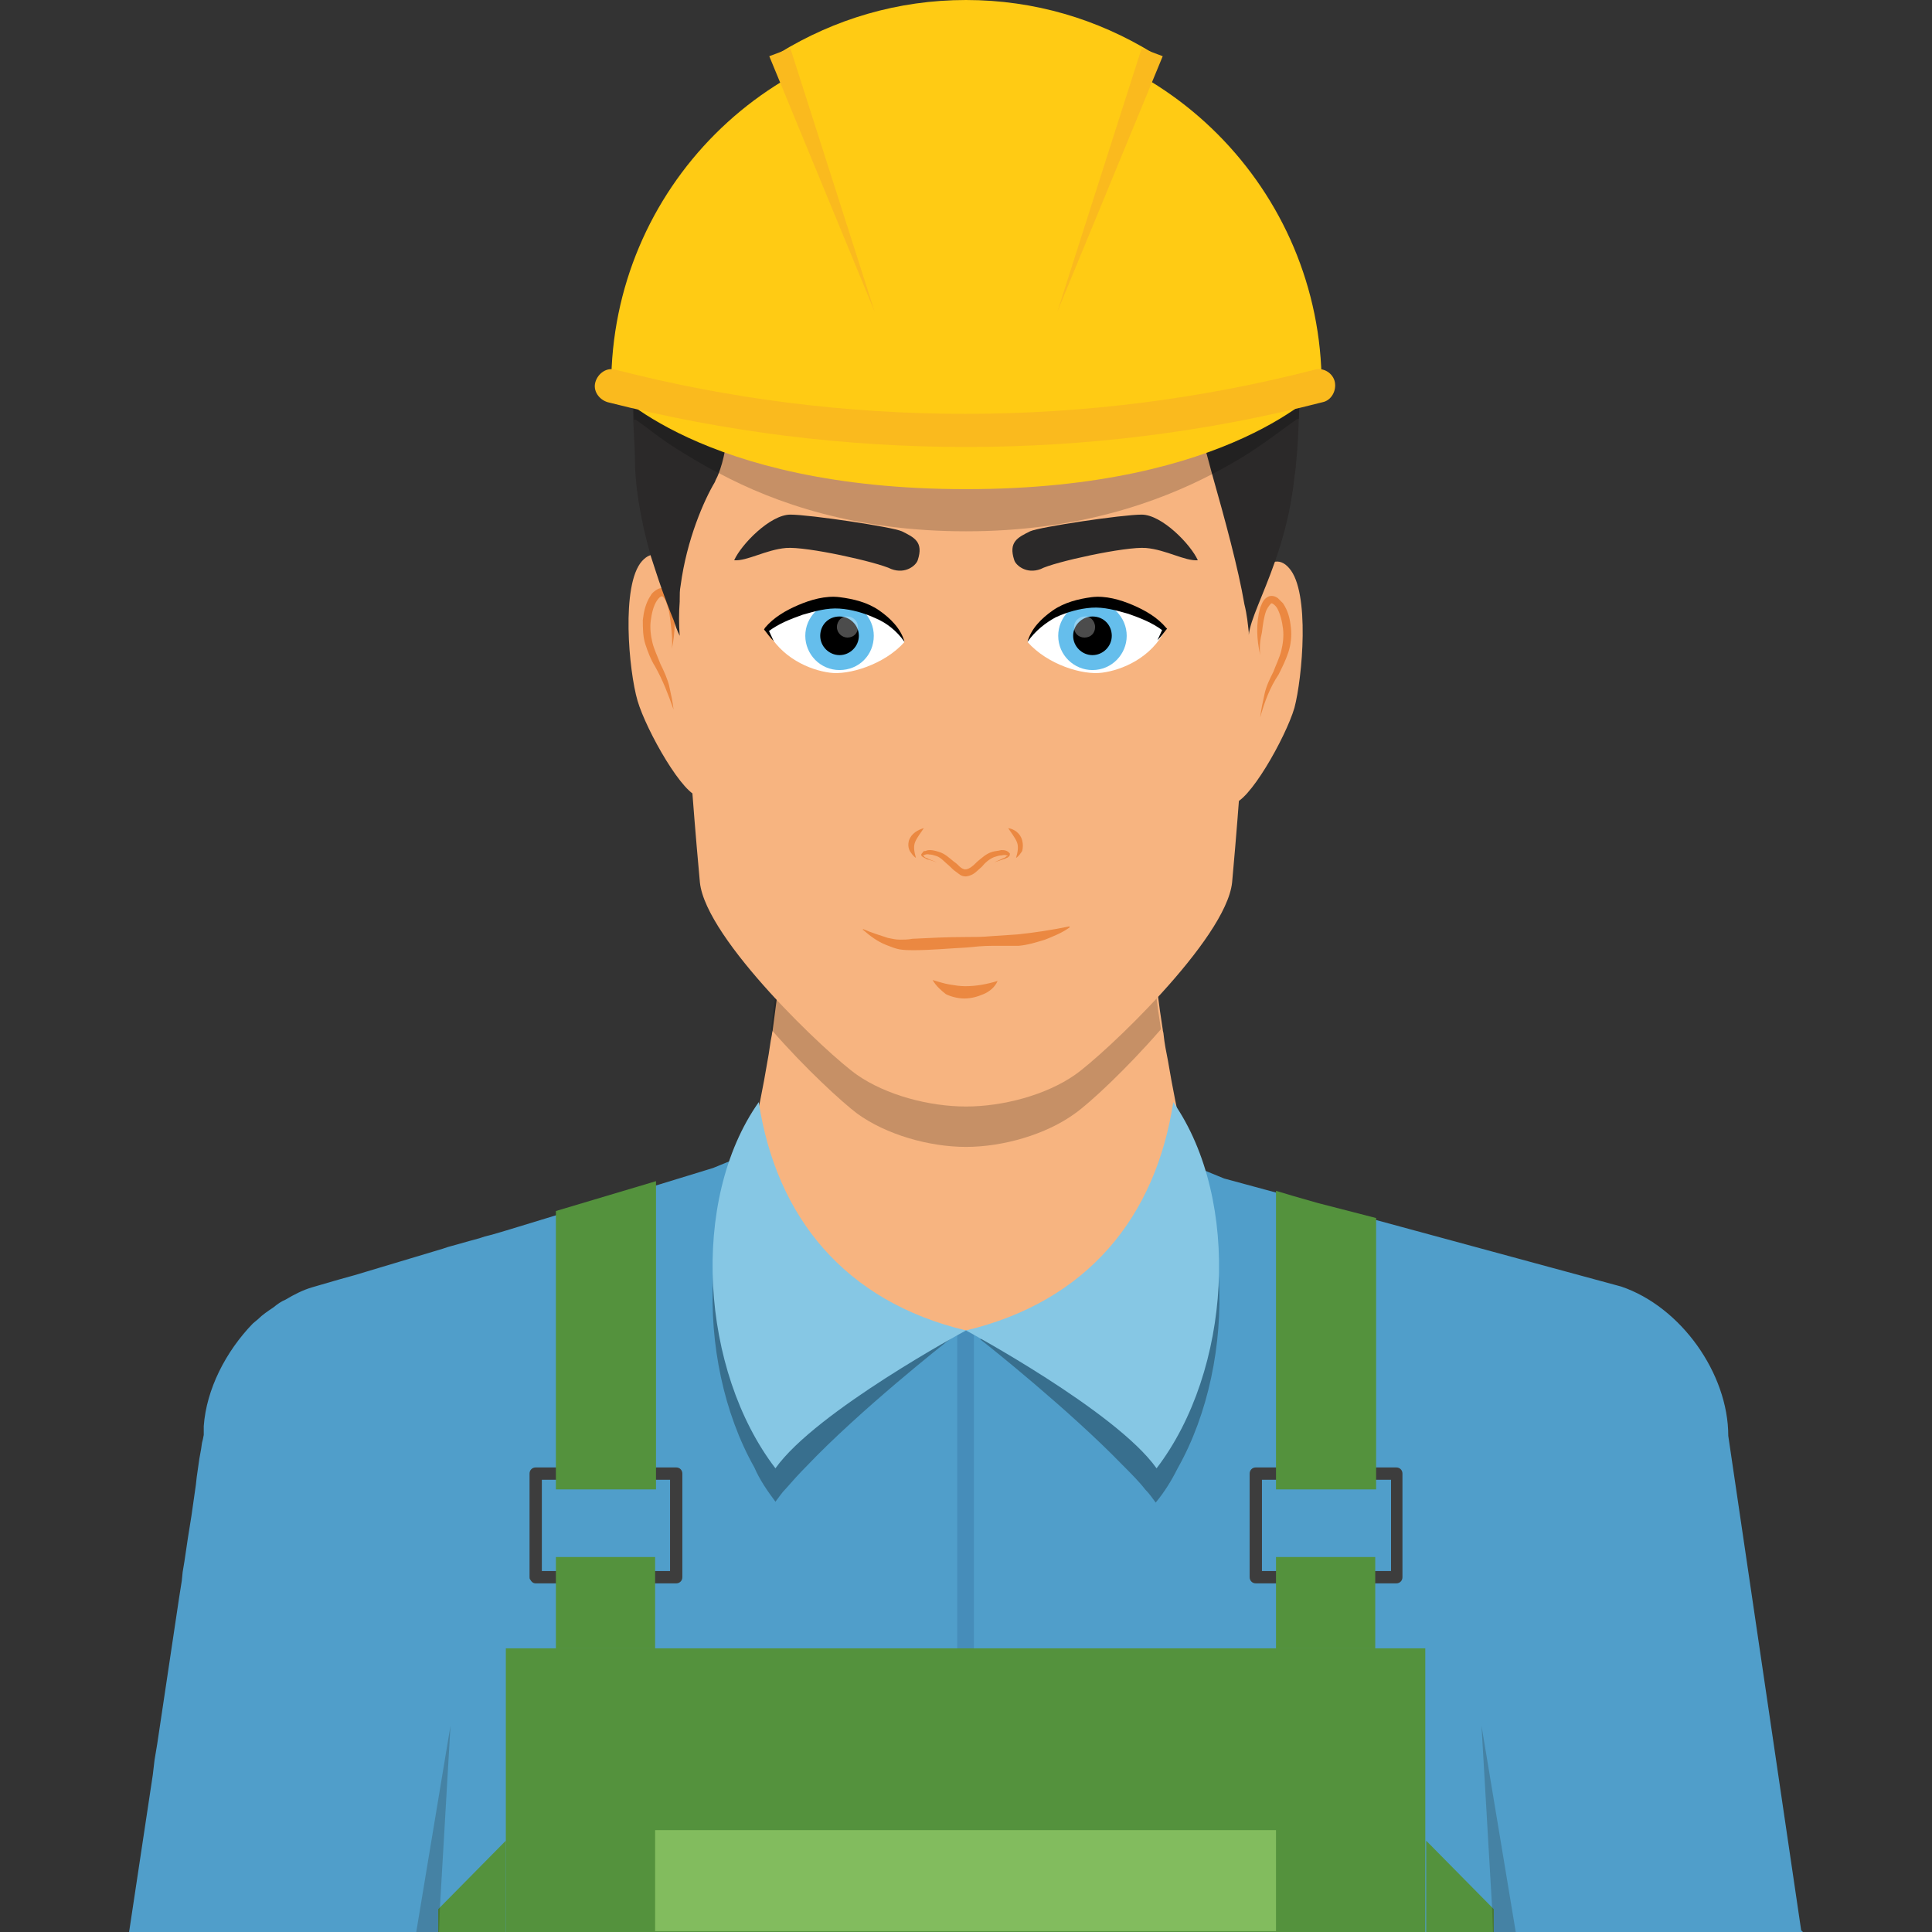 <svg xmlns="http://www.w3.org/2000/svg" xmlns:xlink="http://www.w3.org/1999/xlink" id="&#x421;&#x43B;&#x43E;&#x439;_1" x="0px" y="0px" viewBox="0 0 220 220" style="enable-background:new 0 0 220 220;" xml:space="preserve"><rect x="0" y="0" width="220" height="220" fill="#333333" stroke="none"/><style type="text/css">	.st0{fill:#F7B480;}	.st1{opacity:0.2;}	.st2{fill:#EB8841;}	.st3{fill:#2B2929;}	.st4{fill:#FFFFFF;}	.st5{fill:#65BEEC;}	.st6{opacity:0.3;fill:#FFFFFF;}	.st7{fill:#509ECA;}	.st8{fill:#FFCB14;}	.st9{fill:#FABA1E;}	.st10{fill:#468DBA;}	.st11{opacity:0.3;}	.st12{fill:#86C7E4;}	.st13{fill:#3D3D3D;}	.st14{fill:#54923D;}	.st15{fill:#82BC5E;}	.st16{opacity:0.2;fill:#1D180E;}</style><g>	<g>		<path class="st0" d="M176.3,155.4v18.1H48.2v-19.7c2.9-1,5.2-1.8,6.8-2.4c6.5-2.6,25.3-15.3,28.3-17c1.7-1,3.1-7.7,4.1-13.6    c0.2-1,0.3-2.1,0.5-3c0-0.2,0.1-0.4,0.1-0.6c0.4-3.1,0.7-5.3,0.7-5.3h43c0,0,0.2,2.2,0.7,5.3c0,0.2,0.1,0.4,0.1,0.6    c0.1,1,0.3,2,0.5,3c1,5.9,2.4,12.7,4.1,13.6c3,1.7,21.8,14.4,28.3,17C167.3,152.2,171.3,153.5,176.3,155.4z"></path>		<path class="st1" d="M132.2,117.2c-3.9,4.5-8.1,8.4-9.8,9.6c-3.3,2.4-8.2,3.8-12.4,3.8c-4.2,0-9.1-1.4-12.4-3.8    c-1.6-1.2-5.9-5.1-9.8-9.6c0.4-3.1,0.7-5.3,0.7-5.3h43C131.5,111.9,131.7,114.1,132.2,117.2z"></path>		<path class="st0" d="M141.6,37.5C138.4,25,117.4,23.5,110,23.5c-7.4,0-28.4,1.5-31.6,13.9c-3.2,12.4,0.7,56.7,1.3,63.1    c0.7,6.5,14.6,19.6,17.9,21.9c3.3,2.3,8.2,3.6,12.4,3.6c4.2,0,9.1-1.3,12.4-3.6c3.3-2.3,17.2-15.4,17.9-21.9    C140.9,94.1,144.7,49.9,141.6,37.5z"></path>		<g>			<path class="st0" d="M141.7,70.1c0.1-2.9,2.8-8.1,5.1-5.4c2.4,2.7,1.5,12.5,0.6,15.9c-1,3.4-5.3,11-7.1,10.9     c0.3-3.6,0.6-9.7,0.9-12.9C141.5,75.2,141.6,72.5,141.7,70.1z"></path>			<path class="st2" d="M143.5,74.6c-0.4-1.8-0.5-3.6,0-5.4c0.2-0.4,0.3-1,1-1.3c0.4-0.1,0.7,0,1,0.2c0.2,0.2,0.4,0.4,0.6,0.6     c0.6,0.9,0.8,1.8,0.9,2.8c0.1,0.9,0,1.9-0.3,2.8c-0.3,0.9-0.7,1.7-1.1,2.5c-1,1.5-1.6,3.1-2.1,4.9c0.1-0.9,0.3-1.8,0.5-2.7     c0.2-0.9,0.6-1.7,1-2.5c0.3-0.8,0.7-1.6,0.9-2.4c0.2-0.8,0.3-1.7,0.2-2.5c-0.1-0.8-0.3-1.7-0.7-2.4c-0.2-0.3-0.5-0.5-0.6-0.5     c-0.1,0-0.4,0.4-0.6,0.8c-0.3,0.8-0.4,1.7-0.5,2.5C143.5,72.8,143.4,73.7,143.5,74.6z"></path>		</g>		<g>			<path class="st0" d="M78.3,69.3c-0.1-2.9-2.8-8.1-5.2-5.4c-2.4,2.7-1.5,12.5-0.5,15.9c1,3.4,5.3,11,7.1,10.9     c-0.3-3.6-0.6-9.6-0.9-12.9C78.4,74.5,78.4,71.8,78.3,69.3z"></path>			<path class="st2" d="M76.5,73.9c0.1-0.9,0-1.8-0.1-2.7c-0.1-0.9-0.2-1.8-0.5-2.5c-0.1-0.4-0.4-0.8-0.5-0.8     c-0.2,0-0.4,0.2-0.6,0.5c-0.4,0.6-0.6,1.5-0.7,2.3c-0.1,0.8,0,1.7,0.2,2.5c0.2,0.8,0.6,1.6,0.9,2.4c0.4,0.8,0.8,1.7,1,2.5     c0.2,0.9,0.4,1.8,0.5,2.7c-0.6-1.7-1.2-3.3-2.1-4.9c-0.5-0.8-0.8-1.6-1.1-2.5c-0.3-0.9-0.3-1.9-0.3-2.8c0.1-0.9,0.3-1.9,0.9-2.8     c0.1-0.2,0.3-0.4,0.6-0.6c0.3-0.2,0.6-0.3,1-0.2c0.8,0.3,0.9,0.9,1,1.3C76.9,70.3,76.9,72.1,76.5,73.9z"></path>		</g>		<path class="st3" d="M147.9,47.7c-0.1,3-0.3,5.4-0.5,6.6c-0.4,3.9-1.3,7-2.2,9.6c-1.4,4-2.8,6.6-3,8.4V72c-0.1-0.9-0.2-2-0.5-3.2    v0c-0.7-4.1-2.2-9.6-3.7-14.9c-2-7.4-3.9-14.4-3.4-16.6c-2,1.1-11.1,2.9-17.1,2.4c-6-0.4-28.9,2.2-35.7-1.3c1.8,7,1.2,12.6,0,15.6    c-0.1,0.3-0.3,0.6-0.4,0.9c-1.2,2-3.2,6.5-3.9,11.8v0c-0.1,0.5-0.1,1-0.1,1.6v0.2c-0.1,1.3-0.1,2.6,0,3.9    c-0.3-0.6-0.5-1.2-0.7-1.8v0c-0.5-1.2-0.9-2.3-1.3-3.4c-0.5-1.4-0.9-2.7-1.3-3.9c-1.3-4.6-1.8-8.4-1.8-10.9c0-1.1-0.1-2.7-0.2-4.6    c-0.2-5.1-0.5-12.1,0.6-15.7c1.5-4.9,4.9-8.1,6.9-7.7c1.1-6.2,9.5-6.9,18.4-7.8c8.9-0.9,33.1-2.2,34.2-1.1    c1.1,1.1,10.6,5.4,12.5,8.7c0.1,0.2,0.2,0.3,0.2,0.5C148,30.6,148.2,40.7,147.9,47.7z"></path>		<g>			<path class="st2" d="M98.3,105.8c0.9,0.4,1.9,0.7,2.8,1c0.5,0.1,0.9,0.2,1.4,0.2c0.4,0,0.9,0,1.4-0.1c2-0.1,4-0.2,6-0.2     c1,0,2,0,3-0.1l3-0.2c1.9-0.2,3.9-0.5,5.8-0.9c0,0,0.1,0,0.1,0c0,0,0,0.1,0,0.1c-0.8,0.6-1.8,1-2.8,1.4c-1,0.3-1.9,0.6-3,0.7     c-1.1,0-2,0-3,0c-1,0-2,0.1-3,0.2c-2,0.1-4,0.3-6,0.3c-0.5,0-1,0-1.6-0.1c-0.5-0.1-1-0.3-1.5-0.5c-1-0.4-1.8-1-2.6-1.7     C98.2,105.9,98.2,105.9,98.3,105.8C98.2,105.8,98.3,105.8,98.3,105.8z"></path>			<path class="st2" d="M106.2,111.6c0.7,0.2,1.3,0.4,1.9,0.5c0.6,0.1,1.2,0.2,1.8,0.2c1.2,0,2.4-0.2,3.7-0.6     c-0.3,0.7-0.9,1.2-1.6,1.5c-0.7,0.3-1.4,0.5-2.2,0.5c-0.7,0-1.5-0.2-2.1-0.5C107.2,112.8,106.6,112.3,106.2,111.6z"></path>		</g>		<g>			<path class="st2" d="M106.7,98.2c-0.3-0.1-0.6-0.2-0.9-0.3c-0.2,0-0.3-0.1-0.5-0.2c-0.1,0-0.1-0.1-0.2-0.1     c-0.1-0.1-0.2-0.1-0.2-0.3c0.1-0.2,0.2-0.2,0.2-0.3c0.1-0.1,0.2-0.1,0.3-0.1c0.2-0.1,0.4-0.1,0.5-0.1c0.3,0,0.7,0.1,1,0.2     c0.7,0.2,1.2,0.7,1.7,1.1c0.3,0.2,0.5,0.4,0.7,0.6c0.2,0.2,0.5,0.3,0.6,0.3c0.5,0,1-0.5,1.4-0.9c0.5-0.4,1-0.9,1.7-1.1     c0.3-0.1,0.7-0.1,1-0.2c0.3,0,0.7,0,1,0.4c0,0.3-0.1,0.3-0.2,0.4c-0.1,0.1-0.2,0.1-0.2,0.1c-0.1,0.1-0.3,0.1-0.5,0.2     c-0.3,0.1-0.6,0.2-0.9,0.3l0.9-0.4c0.1-0.1,0.3-0.1,0.4-0.2c0.1-0.1,0.1-0.1,0.2-0.1c0.1,0,0.1-0.2,0.1,0     c-0.1-0.1-0.4-0.2-0.7-0.1c-0.3,0-0.6,0.1-0.9,0.2c-0.5,0.2-1,0.6-1.4,1.1c-0.5,0.4-0.9,1-1.8,1.1c-0.6,0-0.8-0.3-1.1-0.5     c-0.3-0.2-0.5-0.4-0.8-0.7c-0.5-0.4-0.9-0.9-1.4-1.1c-0.3-0.1-0.6-0.2-0.9-0.2c-0.3-0.1-0.6,0.1-0.7,0.1     c-0.1-0.1,0.1,0.1,0.2,0.2c0.1,0.1,0.3,0.1,0.4,0.2L106.7,98.2z"></path>			<g>				<path class="st2" d="M114.8,94.3c0.7,0.1,1.4,0.6,1.6,1.4c0.1,0.4,0.1,0.8,0,1.2c-0.2,0.3-0.4,0.6-0.7,0.8      c0.2-0.7,0.3-1.3,0.1-1.8C115.6,95.4,115.2,94.9,114.8,94.3z"></path>				<path class="st2" d="M105.2,94.3c-0.4,0.6-0.8,1.1-1,1.6c-0.2,0.5-0.1,1.1,0.1,1.8c-0.3-0.2-0.5-0.5-0.7-0.8      c-0.2-0.4-0.2-0.8-0.1-1.2C103.8,94.9,104.5,94.5,105.2,94.3z"></path>			</g>		</g>		<g>			<path class="st4" d="M117,73.1c1.7-3.6,6.4-4.5,8.1-4.5c2.3,0,6.2,1.6,7.6,3.1c-1.6,3.2-4.9,4.6-7.2,4.9     C123.3,76.9,119.3,75.7,117,73.1z"></path>			<path class="st5" d="M128.3,72.4c0,2.1-1.7,3.9-3.9,3.9c-2.1,0-3.9-1.7-3.9-3.9c0-2.1,1.7-3.9,3.9-3.9     C126.6,68.5,128.3,70.3,128.3,72.4z"></path>			<path d="M126.6,72.4c0,1.2-1,2.2-2.2,2.2c-1.2,0-2.2-1-2.2-2.2c0-1.2,1-2.2,2.2-2.2C125.7,70.2,126.6,71.2,126.6,72.4z"></path>			<path class="st6" d="M124.7,71.4c0,0.7-0.5,1.2-1.2,1.2c-0.7,0-1.2-0.5-1.2-1.2c0-0.7,0.6-1.2,1.2-1.2     C124.1,70.1,124.7,70.7,124.7,71.4z"></path>			<path d="M117,73.1c0.4-1.5,1.6-2.7,2.9-3.6c1.3-0.9,2.9-1.3,4.4-1.5c1.6-0.2,3.3,0.3,4.7,0.9c1.4,0.6,2.8,1.4,3.8,2.6l0.1,0.1     l-0.1,0.1c-0.3,0.4-0.6,0.8-1,1.2c0.2-0.4,0.4-0.9,0.6-1.3l0,0.2c-1.2-0.9-2.5-1.4-3.9-1.9c-1.4-0.4-2.8-0.8-4.2-0.7     c-1.4,0.1-2.8,0.5-4.1,1.1C119.1,70.9,117.9,71.8,117,73.1z"></path>		</g>		<path class="st3" d="M115.5,63.8c-0.7-2.1,0.4-2.6,1.8-3.3c1.1-0.5,10.5-1.9,12.7-1.9c2.3,0,5.6,3.4,6.4,5.2    c-1.5,0.1-3.6-1.2-5.9-1.4c-2.3-0.2-10.5,1.6-12,2.4C116.9,65.4,115.7,64.4,115.5,63.8z"></path>		<g>			<path class="st4" d="M103,73.1c-1.7-3.6-6.4-4.5-8.1-4.5c-2.3,0-6.2,1.6-7.6,3.1c1.6,3.2,4.9,4.6,7.2,4.9     C96.6,76.9,100.7,75.7,103,73.1z"></path>			<path class="st5" d="M91.7,72.4c0,2.1,1.7,3.9,3.9,3.9s3.9-1.7,3.9-3.9c0-2.1-1.7-3.9-3.9-3.9S91.7,70.3,91.7,72.4z"></path>			<path d="M93.4,72.4c0,1.2,1,2.2,2.2,2.2c1.2,0,2.2-1,2.2-2.2c0-1.2-1-2.2-2.2-2.2C94.3,70.2,93.4,71.2,93.4,72.4z"></path>			<path class="st6" d="M95.3,71.4c0,0.7,0.6,1.2,1.2,1.2c0.7,0,1.2-0.5,1.2-1.2c0-0.7-0.6-1.2-1.2-1.2     C95.9,70.1,95.3,70.7,95.3,71.4z"></path>			<path d="M103,73.1c-0.4-1.5-1.6-2.7-2.9-3.6c-1.3-0.9-2.9-1.3-4.5-1.5c-1.6-0.2-3.3,0.3-4.7,0.9c-1.4,0.6-2.8,1.4-3.8,2.6     L87,71.7l0.1,0.1c0.3,0.4,0.6,0.8,1,1.2c-0.2-0.4-0.4-0.9-0.6-1.3l0,0.2c1.2-0.9,2.5-1.4,3.9-1.9c1.4-0.4,2.8-0.8,4.2-0.7     c1.4,0.1,2.8,0.5,4.1,1.1C100.9,70.9,102.1,71.8,103,73.1z"></path>		</g>		<path class="st3" d="M104.5,63.8c0.7-2.1-0.4-2.6-1.8-3.3c-1.1-0.5-10.5-1.9-12.7-1.9c-2.3,0-5.6,3.4-6.4,5.2    c1.5,0.1,3.6-1.2,5.9-1.4c2.3-0.2,10.4,1.6,12,2.4C103.1,65.4,104.3,64.4,104.5,63.8z"></path>	</g>	<path class="st7" d="M205.3,220H14.7l2.7-17.9l0.2-1.7l0.3-1.8l2.5-16.7l0.3-1.9l0.1-1l0.2-1.2l0.4-2.7l0.4-2.5l0.3-2.1l0.2-1.4   l0.1-0.9l0.1-0.7l0.2-1.4l0.2-1.1l0.1-0.7l0.1-0.4l0.1-0.5c0-0.3,0-0.7,0-1c0.3-4.2,2.5-8.5,5.6-11.7l0.6-0.5   c0.5-0.5,1.1-0.9,1.7-1.3c0.5-0.4,0.9-0.7,1.4-0.9c1-0.6,2-1.1,3-1.4l3.1-0.9l1.8-0.5l10-3l0.6-0.2l2.5-0.7h0l1.1-0.3l0.6-0.2h0   l0.8-0.2l1.7-0.5l5.9-1.8l11.4-3.4l6.2-1.9l2.2-0.9l1.8-0.7l0.1,0c0,0.1,2.9,11,8.2,15.3c2.6,2.1,5.8,3.3,8.6,4.1h0   c3.9,1,7.3,1,7.9,1h0.1c0.1,0,0.1,0,0.2,0c1.1-0.2,7.1-1.4,11.7-2.9h0c2-0.7,3.8-1.4,4.7-2.2c3.6-2.8,8.1-14.3,8.1-14.3l0.7,0.3h0   l0.1,0l1.6,0.6l2.2,0.9l5.9,1.6l2,0.6c0,0,0,0,0,0l2.8,0.8l6.5,1.7l28,7.6c6.8,2.3,12.2,9.9,12.2,17l8.3,56.3L205.3,220z"></path>	<path class="st1" d="M147.9,47.7c-0.1,0-0.2,0-0.3,0.1c-1.2,0.8-2.8,2.1-4.8,3.4c-1.3,0.9-2.9,1.8-4.6,2.7   c-6.3,3.3-15.5,6.6-28.2,6.6c-12.6,0-21.7-3.2-28.1-6.6c-1.8-0.9-3.4-1.9-4.7-2.7c-2.1-1.3-3.6-2.6-4.8-3.4c-0.1,0-0.1,0-0.2,0   c-0.2-5.1-0.5-12.1,0.6-15.7c1.5-4.9,4.9-8.1,6.9-7.7c1.1-6.2,9.5-6.9,18.4-7.8c8.9-0.9,33.1-2.2,34.2-1.1   c1.1,1.1,10.6,5.4,12.5,8.7c0.1,0.2,0.2,0.3,0.2,0.5C148,30.6,148.2,40.7,147.9,47.7z"></path>	<g>		<path class="st8" d="M150.5,43.9c0,0.1,0,0.2,0,0.3c0-0.3-10.1,11.5-40.5,11.5c-30.4,0-40.5-11.8-40.4-11.5c0-0.1,0-0.2,0-0.3    c0-22.4,18.1-40.5,40.5-40.5C132.4,3.4,150.5,21.6,150.5,43.9z"></path>		<path class="st8" d="M131.2,6l-18.7,40.9c-1.7,0.1-3.3,0.1-5,0L88.8,6C95,2.2,102.2,0,110,0C117.8,0,125,2.2,131.2,6z"></path>		<polygon class="st9" points="90,5.5 99.6,35.5 87.6,6.4   "></polygon>		<polygon class="st9" points="120.4,35.5 130,5.5 132.4,6.4   "></polygon>		<path class="st9" d="M110,50.9c-13.7,0-27.4-1.7-40.8-5.1c-1-0.3-1.7-1.3-1.4-2.3c0.3-1,1.3-1.7,2.3-1.4c26,6.7,53.6,6.7,79.6,0    c1-0.3,2.1,0.4,2.3,1.4s-0.4,2.1-1.4,2.3C137.4,49.2,123.7,50.9,110,50.9z"></path>	</g>	<rect x="109" y="151.5" class="st10" width="1.9" height="68.5"></rect>	<g>		<path class="st11" d="M138.8,145.7c0.4,7.4-1.2,15.3-4.7,21.5c-0.7,1.4-1.5,2.7-2.5,3.9c-0.3-0.4-0.7-1-1.2-1.5    c-0.7-0.9-1.6-1.8-2.6-2.8c-6-6.2-15.4-13.7-16.2-14.3c0,0,0,0,0,0c13.7-3.3,20-10.2,21.9-23.3c0.5,0.6,0.9,1.3,1.2,1.9    c1.5,2.7,2.6,5.6,3.2,8.8C138.5,141.7,138.7,143.7,138.8,145.7z"></path>		<path class="st11" d="M108.3,152.4C108.3,152.4,108.3,152.4,108.3,152.4c-0.8,0.6-10.4,8.2-16.4,14.5c-0.9,0.9-1.7,1.8-2.4,2.6    c-0.5,0.5-0.8,1-1.2,1.5c-0.9-1.2-1.8-2.5-2.4-3.9c-3.5-6.2-5.1-14.1-4.7-21.5c0-1.6,0.2-3.2,0.5-4.8c0-0.3,0.1-0.7,0.2-1    c0.6-3.2,1.7-6.2,3.2-8.8c0.4-0.7,0.8-1.3,1.2-1.9C88.3,142.2,94.5,149.1,108.3,152.4z"></path>		<path class="st12" d="M133.6,125.5c-2,13.1-9.8,22.7-23.6,26c0,0,17.1,9.2,21.7,15.7C140.2,156.1,141.4,136.7,133.6,125.5z"></path>		<path class="st12" d="M86.4,125.5c2,13.1,9.8,22.7,23.6,26c0,0-17.1,9.2-21.7,15.7C79.8,156.1,78.5,136.7,86.4,125.5z"></path>	</g>	<g>		<g>			<g>				<path class="st13" d="M159,167.1H143c-0.4,0-0.7,0.3-0.7,0.7v11.8c0,0.4,0.3,0.7,0.7,0.7H159c0.4,0,0.7-0.3,0.7-0.7v-11.8      C159.7,167.4,159.4,167.1,159,167.1z M158.4,178.9h-14.7v-10.4h14.7V178.9z"></path>				<path class="st14" d="M156.7,138.7v30.9h-11.4v-34l2,0.6c0,0,0,0,0,0l2.8,0.8L156.7,138.7z"></path>				<rect x="145.3" y="177.3" class="st14" width="11.3" height="10.4"></rect>			</g>			<g>				<path class="st13" d="M77,167.1H61c-0.4,0-0.7,0.3-0.7,0.7v11.8c0,0.1,0,0.2,0.1,0.3c0.1,0.2,0.3,0.4,0.6,0.4h16      c0.4,0,0.7-0.3,0.7-0.7v-11.8C77.7,167.4,77.4,167.1,77,167.1z M76.3,178.9H61.7v-10.4h14.6V178.9z"></path>				<polygon class="st14" points="74.7,134.5 74.7,169.6 63.3,169.6 63.3,137.9     "></polygon>				<rect x="63.3" y="177.3" class="st14" width="11.3" height="10.4"></rect>			</g>		</g>		<g>			<rect x="57.6" y="187.7" class="st14" width="104.7" height="32.3"></rect>			<polygon class="st14" points="170.1,220 162.4,220 162.4,209.6 170.1,217.4    "></polygon>			<polygon class="st14" points="49.9,220 57.6,220 57.6,209.6 49.9,217.4    "></polygon>			<rect x="74.6" y="208.4" class="st15" width="70.7" height="11.5"></rect>		</g>	</g>	<polygon class="st16" points="170,220 170,220 169.9,217.1 168.7,196.5 172.6,220  "></polygon>	<polygon class="st16" points="51.3,196.5 50.1,217.1 50,220 50,220 47.4,220  "></polygon></g></svg>